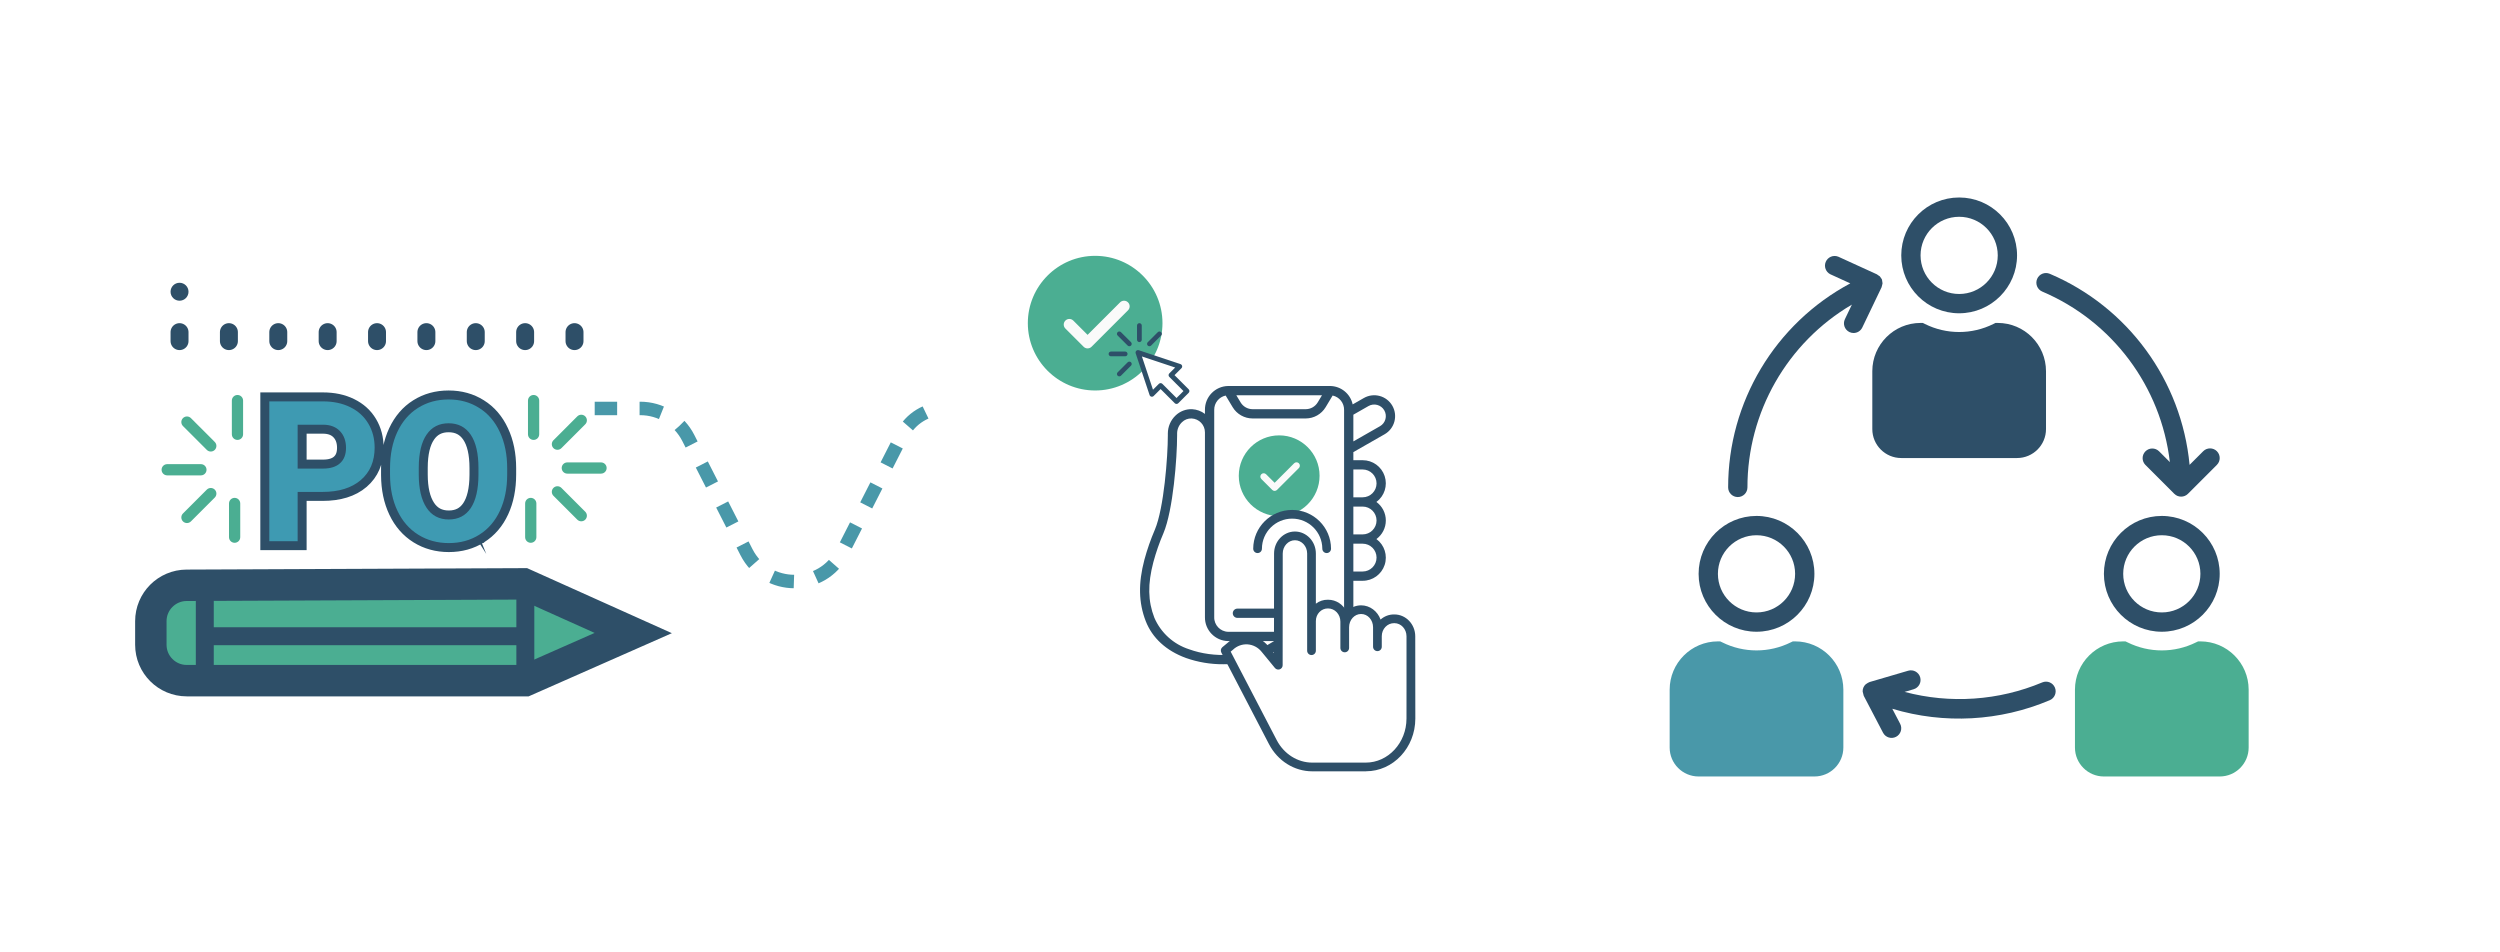 <svg width="557" height="212" viewBox="0 0 557 212" fill="none" xmlns="http://www.w3.org/2000/svg">
<rect width="557" height="212" fill="white"/>
<path d="M132.5 91L142.646 91C147.159 91 151.29 93.532 153.338 97.553L166.308 123.011C170.759 131.748 183.241 131.748 187.692 123.011L201.049 96.792C202.86 93.238 206.511 91 210.5 91V91" stroke="#4998A9" stroke-width="3" stroke-dasharray="5 5"/>
<path d="M107.346 119.963C109.515 118.596 111.168 116.66 112.308 114.189C113.446 111.723 114 108.887 114 105.706V104.316C114 101.145 113.431 98.308 112.265 95.829C111.111 93.334 109.452 91.389 107.281 90.036C105.128 88.671 102.674 88 99.95 88C97.224 88 94.764 88.672 92.598 90.036C90.44 91.389 88.782 93.334 87.615 95.828L87.614 95.83C86.461 98.31 85.9 101.153 85.9 104.337L85.9 105.877L85.9 105.882C85.915 108.998 86.492 111.799 87.659 114.262L87.66 114.265C88.83 116.718 90.497 118.638 92.665 119.988C94.829 121.335 97.281 122 99.992 122C102.73 122 105.193 121.328 107.346 119.963ZM107.346 119.963C107.346 119.963 107.345 119.963 107.345 119.964L106.812 119.118L107.347 119.962C107.347 119.962 107.347 119.962 107.346 119.963ZM66.314 121.572H67.314V120.572V110.599H71.85C75.64 110.599 78.741 109.683 81.025 107.728L81.026 107.727C83.339 105.744 84.469 103.041 84.469 99.738C84.469 97.566 83.959 95.595 82.918 93.857C81.872 92.097 80.374 90.749 78.457 89.813C76.557 88.879 74.381 88.428 71.956 88.428L60 88.428H59V89.428V120.572V121.572H60H66.314ZM75.095 102.461L75.095 102.461L75.089 102.467C74.468 103.037 73.478 103.401 71.956 103.401H67.314V95.626H72.093C73.436 95.652 74.376 96.061 75.036 96.765C75.715 97.488 76.091 98.46 76.091 99.781C76.091 101.055 75.72 101.897 75.095 102.461ZM95.869 97.397L95.871 97.393C96.827 95.996 98.146 95.305 99.95 95.305C101.767 95.305 103.092 96.002 104.048 97.412C105.037 98.871 105.601 101.12 105.601 104.294V105.81C105.587 108.954 105.025 111.192 104.046 112.655C103.105 114.048 101.796 114.738 99.992 114.738C98.156 114.738 96.82 114.021 95.861 112.558C94.859 111.031 94.299 108.785 94.299 105.706V104.19C94.312 101.045 94.882 98.827 95.869 97.397Z" fill="#3E9AB2" stroke="#2E4F68" stroke-width="2"/>
<path d="M436.5 44C429.375 44 423.6 49.775 423.6 56.9C423.6 64.025 429.375 69.8 436.5 69.8C443.622 69.793 449.393 64.022 449.4 56.9C449.4 49.775 443.625 44 436.5 44ZM436.5 65.5C431.75 65.5 427.9 61.65 427.9 56.9C427.9 52.15 431.75 48.3 436.5 48.3C441.25 48.3 445.1 52.15 445.1 56.9C445.1 61.65 441.25 65.5 436.5 65.5Z" fill="#2E4F68"/>
<path d="M445.1 71.95H444.593L444.139 72.176C439.328 74.571 433.672 74.571 428.861 72.176L428.407 71.95H427.9C421.966 71.957 417.157 76.766 417.15 82.7V95.6C417.15 99.162 420.038 102.05 423.6 102.05H449.4C452.962 102.05 455.85 99.162 455.85 95.6V82.7C455.843 76.766 451.034 71.957 445.1 71.95Z" fill="#2E4F68"/>
<path d="M481.65 114.95C474.525 114.95 468.75 120.725 468.75 127.85C468.75 134.975 474.525 140.75 481.65 140.75C488.775 140.75 494.55 134.975 494.55 127.85C494.543 120.728 488.772 114.957 481.65 114.95ZM481.65 136.45C476.9 136.45 473.05 132.6 473.05 127.85C473.05 123.1 476.9 119.25 481.65 119.25C486.4 119.25 490.25 123.1 490.25 127.85C490.25 132.6 486.4 136.45 481.65 136.45Z" fill="#2E4F68"/>
<path d="M490.25 142.9H489.743L489.289 143.115C484.478 145.51 478.822 145.51 474.011 143.115L473.557 142.9H473.05C467.116 142.907 462.307 147.716 462.3 153.65V166.55C462.3 170.112 465.188 173 468.75 173H494.55C498.112 173 501 170.112 501 166.55V153.65C500.993 147.716 496.184 142.907 490.25 142.9Z" fill="#4BAE92"/>
<path d="M391.35 114.95C384.225 114.95 378.45 120.725 378.45 127.85C378.45 134.975 384.225 140.75 391.35 140.75C398.475 140.75 404.25 134.975 404.25 127.85C404.243 120.728 398.472 114.957 391.35 114.95ZM391.35 136.45C386.6 136.45 382.75 132.6 382.75 127.85C382.75 123.1 386.6 119.25 391.35 119.25C396.1 119.25 399.95 123.1 399.95 127.85C399.95 132.6 396.1 136.45 391.35 136.45Z" fill="#2E4F68"/>
<path d="M399.95 142.9H399.443L398.989 143.115C394.178 145.51 388.522 145.51 383.711 143.115L383.257 142.9H382.75C376.816 142.907 372.007 147.716 372 153.65V166.55C372 170.112 374.888 173 378.45 173H404.25C407.812 173 410.7 170.112 410.7 166.55V153.65C410.693 147.716 405.884 142.907 399.95 142.9Z" fill="#4998A9"/>
<path d="M457.831 153.187C457.83 153.184 457.829 153.182 457.828 153.179C457.363 152.087 456.1 151.578 455.008 152.044C445.299 156.113 434.517 156.855 424.342 154.155L426.354 153.564C427.494 153.23 428.148 152.036 427.814 150.896C427.481 149.756 426.286 149.102 425.146 149.436L416.546 151.958C416.514 151.958 416.49 151.994 416.46 152.005C416.261 152.079 416.074 152.183 415.905 152.313C415.831 152.353 415.759 152.398 415.69 152.448C415.464 152.65 415.284 152.9 415.164 153.179C415.047 153.46 414.991 153.763 415 154.067C415.053 154.358 415.124 154.645 415.215 154.927C415.228 154.957 415.215 154.992 415.239 155.022L419.539 163.25C420.089 164.303 421.388 164.711 422.441 164.161C423.495 163.611 423.903 162.312 423.353 161.259L421.603 157.913C433.163 161.388 445.574 160.713 456.689 156.004C457.782 155.542 458.294 154.28 457.831 153.187Z" fill="#2E4F68"/>
<path d="M493.92 100.53C493.081 99.691 491.72 99.691 490.88 100.53L487.838 103.572C486.058 84.741 474.102 68.399 456.693 61.002C455.6 60.537 454.338 61.045 453.872 62.137C453.407 63.23 453.915 64.493 455.007 64.958C470.624 71.596 481.48 86.1 483.445 102.955L481.02 100.53C480.166 99.705 478.805 99.729 477.98 100.583C477.175 101.416 477.175 102.737 477.98 103.57L484.43 110.02C485.269 110.861 486.63 110.863 487.471 110.024C487.472 110.022 487.473 110.021 487.474 110.02L493.924 103.57C494.763 102.729 494.761 101.368 493.92 100.53Z" fill="#2E4F68"/>
<path d="M419.368 62.711C419.361 62.586 419.342 62.461 419.312 62.339C419.312 62.32 419.288 62.307 419.28 62.285C419.271 62.264 419.28 62.249 419.28 62.231C419.221 62.127 419.153 62.028 419.078 61.935C419.008 61.809 418.926 61.69 418.833 61.58C418.705 61.468 418.565 61.371 418.413 61.294C418.338 61.23 418.257 61.172 418.173 61.12L409.573 57.192C408.474 56.741 407.218 57.266 406.767 58.364C406.341 59.403 406.785 60.595 407.788 61.101L412.241 63.137C395.478 72.108 385.018 89.582 385.03 108.594C385.03 109.781 385.993 110.744 387.18 110.744C388.368 110.744 389.33 109.781 389.33 108.594C389.32 91.853 398.172 76.357 412.6 67.865L411.045 71.113C410.533 72.182 410.982 73.464 412.049 73.979C412.339 74.121 412.658 74.194 412.98 74.194C413.806 74.193 414.558 73.719 414.915 72.975L419.215 64.003C419.215 63.982 419.215 63.958 419.232 63.937C419.288 63.789 419.327 63.637 419.349 63.481C419.385 63.365 419.413 63.246 419.43 63.126C419.423 62.986 419.402 62.847 419.368 62.711Z" fill="#2E4F68"/>
<mask id="path-13-inside-1" fill="white">
<rect x="209" y="44" width="71" height="59" rx="2"/>
</mask>
<rect x="209" y="44" width="71" height="59" rx="2" stroke="#2E4F68" stroke-width="6" mask="url(#path-13-inside-1)"/>
<mask id="path-14-inside-2" fill="white">
<rect x="214" y="49" width="61" height="50" rx="2"/>
</mask>
<rect x="214" y="49" width="61" height="50" rx="2" fill="#3E9AB2" stroke="#2E4F68" stroke-width="6" mask="url(#path-14-inside-2)"/>
<mask id="path-15-inside-3" fill="white">
<rect x="213" y="105" width="62" height="15" rx="2"/>
</mask>
<rect x="213" y="105" width="62" height="15" rx="2" stroke="#2E4F68" stroke-width="6" mask="url(#path-15-inside-3)"/>
<path d="M244 57C235.729 57 229 63.729 229 72C229 80.271 235.729 87 244 87C252.271 87 259 80.271 259 72C259 63.729 252.271 57 244 57Z" fill="#4BAE92"/>
<path d="M251.322 69.134L243.197 77.259C242.953 77.503 242.633 77.625 242.313 77.625C241.993 77.625 241.673 77.503 241.429 77.259L237.367 73.197C236.878 72.708 236.878 71.918 237.367 71.429C237.855 70.94 238.645 70.94 239.134 71.429L242.313 74.608L249.554 67.367C250.043 66.878 250.833 66.878 251.322 67.367C251.81 67.855 251.81 68.645 251.322 69.134Z" fill="#FAFAFA"/>
<path d="M272 87H288L295 125L269.5 137.5L256 123.5L260 110.5L261.5 101V94.5L263.5 92.5H267L269.5 94.5V90.5L272 87Z" fill="white"/>
<mask id="path-19-inside-4" fill="white">
<rect x="272" y="92" width="26" height="44" rx="1"/>
</mask>
<rect x="272" y="92" width="26" height="44" rx="1" fill="#3E9AB2" stroke="#2E4F68" stroke-width="4" mask="url(#path-19-inside-4)"/>
<path d="M264.226 146.597C266.899 147.541 269.717 148.013 272.552 147.992C276.322 148.051 280.05 147.197 283.417 145.501C284.228 145.07 286.575 143.595 287.78 142.832H296.362C299.259 142.782 301.57 140.397 301.528 137.499V129.399H303.595C305.823 129.406 307.803 127.978 308.501 125.862C309.2 123.746 308.458 121.42 306.663 120.099C307.982 119.135 308.762 117.6 308.762 115.966C308.762 114.332 307.982 112.797 306.663 111.833C308.458 110.512 309.2 108.187 308.501 106.07C307.803 103.954 305.823 102.527 303.595 102.533H301.528V100.731L308.49 96.754C310.72 95.477 311.493 92.634 310.216 90.404C308.94 88.174 306.097 87.401 303.867 88.677L301.376 90.101C300.863 87.734 298.784 86.034 296.362 86H273.629C270.732 86.049 268.421 88.434 268.462 91.331V92.221C267.638 91.591 266.644 91.224 265.608 91.167C264.234 91.112 262.898 91.622 261.91 92.579C260.819 93.621 260.2 95.062 260.196 96.57V96.973C260.196 101.761 259.325 113.215 257.313 117.989C256.373 120.172 255.59 122.418 254.97 124.712C253.582 129.964 253.686 134.307 255.266 138.381C256.73 142.143 259.827 144.984 264.226 146.597ZM306.695 124.233C306.695 125.945 305.307 127.333 303.595 127.333H301.528V121.133H303.595C305.307 121.133 306.695 122.521 306.695 124.233ZM306.695 115.966C306.695 117.678 305.307 119.066 303.595 119.066H301.528V112.866H303.595C305.307 112.866 306.695 114.254 306.695 115.966ZM303.595 104.6C305.307 104.6 306.695 105.988 306.695 107.7C306.695 109.412 305.307 110.8 303.595 110.8H301.528V104.6H303.595ZM304.892 90.472C306.131 89.762 307.711 90.191 308.421 91.431C309.131 92.67 308.702 94.25 307.462 94.96L301.528 98.347V92.395L304.892 90.472ZM294.537 88.067L293.58 89.661C293.017 90.593 292.009 91.163 290.921 91.167H279.069C277.981 91.163 276.973 90.592 276.41 89.66L275.454 88.067H294.537ZM270.529 91.331C270.504 89.791 271.573 88.449 273.079 88.128L274.639 90.726C275.577 92.278 277.256 93.229 279.069 93.233H290.921C292.735 93.228 294.414 92.277 295.351 90.724L296.911 88.124C298.419 88.446 299.488 89.79 299.462 91.331V137.499C299.504 139.256 298.118 140.717 296.362 140.766H273.629C271.872 140.717 270.486 139.256 270.529 137.499V91.331ZM256.969 125.242C257.563 123.042 258.314 120.887 259.216 118.794C261.368 113.687 262.262 102.062 262.262 96.973V96.57C262.266 95.627 262.654 94.726 263.336 94.075C263.91 93.501 264.699 93.195 265.51 93.233C267.164 93.312 268.464 94.677 268.462 96.333V137.499C268.42 140.397 270.731 142.782 273.629 142.832H283.873C283.198 143.246 282.696 143.541 282.437 143.68C277.641 146.275 270.441 146.676 264.932 144.656C261.458 143.543 258.634 140.98 257.191 137.63C255.752 133.936 255.685 130.113 256.969 125.242Z" fill="#2E4F68"/>
<path d="M294.295 135.599H275.695C275.125 135.599 274.662 136.062 274.662 136.632C274.662 137.203 275.125 137.666 275.695 137.666H294.295C294.866 137.666 295.328 137.203 295.328 136.632C295.328 136.062 294.866 135.599 294.295 135.599Z" fill="#2E4F68"/>
<path d="M285 97C280.037 97 276 101.037 276 106C276 110.963 280.037 115 285 115C289.963 115 294 110.963 294 106C294 101.037 289.963 97 285 97Z" fill="#4BAE92"/>
<path d="M289.393 104.28L284.518 109.155C284.372 109.302 284.18 109.375 283.988 109.375C283.796 109.375 283.604 109.302 283.457 109.155L281.02 106.718C280.727 106.425 280.727 105.951 281.02 105.657C281.313 105.364 281.787 105.364 282.08 105.657L283.988 107.565L288.332 103.22C288.626 102.927 289.1 102.927 289.393 103.22C289.686 103.513 289.686 103.987 289.393 104.28Z" fill="#FAFAFA"/>
<path d="M284.824 148.104V123.341C284.824 119.281 290.467 118.271 291.875 122.08L292.341 123.341V135.723L294.11 134.838H297.205L299.858 137.049L302.954 136.165L307.818 152.968H276.864L273.327 144.124L278.191 142.356L281.286 144.124L284.824 148.104Z" fill="white"/>
<path d="M280.186 123.222C280.722 123.222 281.157 122.787 281.157 122.251C281.172 118.546 284.181 115.551 287.885 115.551C291.59 115.551 294.598 118.546 294.613 122.251C294.613 122.787 295.048 123.222 295.584 123.222C296.121 123.222 296.555 122.787 296.555 122.251C296.537 117.475 292.661 113.613 287.885 113.613C283.11 113.613 279.233 117.475 279.215 122.251C279.215 122.787 279.65 123.222 280.186 123.222Z" fill="#2E4F68"/>
<path d="M310.672 136.897H310.591C309.484 136.891 308.414 137.298 307.591 138.038C306.924 136.193 305.23 134.867 303.246 134.867C302.03 134.876 300.869 135.375 300.026 136.252C299.251 134.684 297.697 133.62 295.91 133.62H295.824C294.867 133.605 293.932 133.917 293.175 134.503V123.322C293.175 120.621 291.071 118.423 288.512 118.423C285.956 118.423 283.864 120.619 283.862 123.319L283.841 145.502L282.586 143.977C281.485 142.607 279.864 141.756 278.111 141.627C276.394 141.51 274.705 142.107 273.444 143.279L272.351 144.184C271.999 144.476 271.899 144.974 272.11 145.38L282.73 165.794C284.672 169.524 288.366 171.851 292.372 171.851H304.34V171.841C310.409 171.841 315.329 166.575 315.335 160.11C315.337 157.217 315.326 155.061 315.328 153.313C315.335 148.638 315.33 146.912 315.318 141.761C315.312 139.066 313.223 136.897 310.672 136.897ZM313.372 153.306C313.37 155.054 313.368 157.219 313.365 160.112C313.359 165.509 309.286 169.909 304.283 169.909H292.372C289.094 169.909 286.059 167.982 284.453 164.897L274.194 145.183L274.701 144.761C274.713 144.75 274.726 144.738 274.738 144.727C275.609 143.908 276.781 143.487 277.974 143.565C279.194 143.658 280.319 144.255 281.082 145.211L284.054 148.827C284.314 149.144 284.746 149.263 285.132 149.125C285.517 148.987 285.775 148.621 285.775 148.212L285.793 123.32C285.794 121.69 287.026 120.364 288.513 120.364C290 120.364 291.233 121.692 291.233 123.322V138.331C291.233 138.383 291.23 138.436 291.23 138.489C291.23 138.511 291.233 138.535 291.233 138.557V144.974C291.233 145.51 291.667 145.945 292.204 145.945C292.74 145.945 293.175 145.51 293.175 144.974V138.363C293.175 136.791 294.376 135.562 295.824 135.562H295.91C297.398 135.562 298.636 136.859 298.636 138.49V144.361C298.636 144.897 299.071 145.332 299.607 145.332C300.143 145.332 300.578 144.897 300.578 144.361V139.754C300.578 138.123 301.757 136.796 303.252 136.796C304.74 136.796 305.918 138.123 305.918 139.754V144.1C305.918 144.637 306.353 145.071 306.889 145.071C307.425 145.071 307.86 144.637 307.86 144.1V141.747C307.86 140.116 309.103 138.839 310.591 138.839H310.672C312.156 138.839 313.365 140.138 313.369 141.764C313.381 146.911 313.378 148.634 313.372 153.306Z" fill="#2E4F68"/>
<path d="M263.866 86.284L261.234 83.652L262.525 82.361C262.637 82.249 262.683 82.088 262.646 81.933C262.61 81.779 262.497 81.655 262.347 81.605L254.601 79.023C254.437 78.969 254.256 79.011 254.134 79.134C254.011 79.256 253.969 79.437 254.023 79.601L256.605 87.347C256.655 87.497 256.78 87.61 256.934 87.647C257.087 87.683 257.249 87.637 257.361 87.525L258.652 86.234L261.284 88.866C261.374 88.955 261.49 89 261.607 89C261.724 89 261.841 88.956 261.93 88.866L263.866 86.93C264.045 86.752 264.045 86.463 263.866 86.284Z" fill="white"/>
<path d="M264.84 86.741L261.681 83.582L263.23 82.033C263.364 81.899 263.419 81.705 263.376 81.52C263.332 81.335 263.196 81.186 263.016 81.126L253.721 78.028C253.524 77.963 253.307 78.014 253.16 78.16C253.014 78.307 252.963 78.524 253.028 78.721L256.126 88.016C256.187 88.196 256.335 88.332 256.52 88.376C256.705 88.419 256.899 88.364 257.033 88.23L258.583 86.681L261.741 89.84C261.848 89.947 261.988 90 262.129 90C262.269 90 262.409 89.947 262.516 89.84L264.84 87.516C265.053 87.302 265.053 86.955 264.84 86.741ZM262.129 88.678L258.97 85.519C258.756 85.305 258.409 85.305 258.195 85.519L256.885 86.829L254.414 79.414L261.829 81.885L260.519 83.195C260.305 83.409 260.305 83.756 260.519 83.97L263.678 87.129L262.129 88.678Z" fill="#2E4F68"/>
<path d="M253.855 76.219C254.147 76.219 254.383 75.983 254.383 75.691V72.527C254.383 72.236 254.147 72 253.855 72C253.564 72 253.328 72.236 253.328 72.527V75.691C253.328 75.983 253.564 76.219 253.855 76.219Z" fill="#2E4F68"/>
<path d="M249.754 74.008C249.548 73.802 249.214 73.802 249.008 74.008C248.802 74.214 248.802 74.548 249.008 74.754L251.245 76.991C251.451 77.197 251.785 77.197 251.991 76.991C252.197 76.785 252.197 76.451 251.991 76.245L249.754 74.008Z" fill="#2E4F68"/>
<path d="M251.245 80.72L249.008 82.957C248.802 83.163 248.802 83.497 249.008 83.703C249.214 83.909 249.548 83.909 249.754 83.703L251.991 81.466C252.197 81.26 252.197 80.926 251.991 80.72C251.785 80.514 251.451 80.514 251.245 80.72Z" fill="#2E4F68"/>
<path d="M256.466 76.991L258.703 74.754C258.909 74.548 258.909 74.214 258.703 74.008C258.497 73.802 258.163 73.802 257.957 74.008L255.72 76.245C255.514 76.451 255.514 76.785 255.72 76.991C255.926 77.197 256.26 77.197 256.466 76.991Z" fill="#2E4F68"/>
<path d="M251.219 78.856C251.219 78.564 250.983 78.328 250.691 78.328H247.527C247.236 78.328 247 78.564 247 78.856C247 79.147 247.236 79.383 247.527 79.383H250.691C250.983 79.383 251.219 79.147 251.219 78.856Z" fill="#2E4F68"/>
<path d="M46.015 104.663C46.015 103.971 45.454 103.411 44.763 103.411L37.252 103.411C36.56 103.411 36 103.971 36 104.663C36 105.354 36.56 105.914 37.252 105.914L44.763 105.914C45.454 105.914 46.015 105.354 46.015 104.663Z" fill="#4BAE92"/>
<path d="M40.767 114.4C40.278 114.888 40.278 115.681 40.767 116.17C41.255 116.659 42.048 116.659 42.537 116.17L47.848 110.859C48.337 110.37 48.337 109.577 47.848 109.088C47.359 108.6 46.566 108.6 46.078 109.088L40.767 114.4Z" fill="#4BAE92"/>
<path d="M47.848 98.466L42.537 93.155C42.048 92.666 41.255 92.666 40.767 93.155C40.278 93.644 40.278 94.437 40.767 94.925L46.078 100.237C46.566 100.725 47.359 100.725 47.848 100.237C48.337 99.748 48.337 98.955 47.848 98.466Z" fill="#4BAE92"/>
<path d="M52.274 110.922C51.583 110.922 51.022 111.482 51.022 112.174L51.022 119.685C51.022 120.376 51.583 120.936 52.274 120.936C52.965 120.936 53.526 120.376 53.526 119.685L53.526 112.174C53.526 111.482 52.965 110.922 52.274 110.922Z" fill="#4BAE92"/>
<path d="M52.908 88C52.216 88 51.656 88.561 51.656 89.252L51.656 96.763C51.656 97.454 52.216 98.015 52.908 98.015C53.599 98.015 54.16 97.454 54.16 96.763L54.16 89.252C54.16 88.561 53.599 88 52.908 88Z" fill="#4BAE92"/>
<path d="M125.145 104.274C125.145 104.965 125.705 105.526 126.397 105.526L133.908 105.526C134.599 105.526 135.16 104.965 135.16 104.274C135.16 103.583 134.599 103.022 133.908 103.022L126.397 103.022C125.705 103.022 125.145 103.583 125.145 104.274Z" fill="#4BAE92"/>
<path d="M130.393 94.537C130.882 94.048 130.882 93.255 130.393 92.767C129.904 92.278 129.112 92.278 128.623 92.767L123.312 98.078C122.823 98.567 122.823 99.359 123.312 99.848C123.8 100.337 124.593 100.337 125.082 99.848L130.393 94.537Z" fill="#4BAE92"/>
<path d="M123.312 110.47L128.623 115.781C129.112 116.27 129.904 116.27 130.393 115.781C130.882 115.293 130.882 114.5 130.393 114.011L125.082 108.7C124.593 108.211 123.8 108.211 123.312 108.7C122.823 109.189 122.823 109.981 123.312 110.47Z" fill="#4BAE92"/>
<path d="M118.886 98.015C119.577 98.015 120.137 97.454 120.137 96.763L120.137 89.252C120.137 88.561 119.577 88 118.886 88C118.194 88 117.634 88.561 117.634 89.252L117.634 96.763C117.634 97.454 118.194 98.015 118.886 98.015Z" fill="#4BAE92"/>
<path d="M118.252 120.936C118.943 120.936 119.504 120.376 119.504 119.685L119.504 112.174C119.504 111.482 118.943 110.922 118.252 110.922C117.56 110.922 117 111.482 117 112.174L117 119.685C117 120.376 117.56 120.936 118.252 120.936Z" fill="#4BAE92"/>
<path d="M116.692 130.083L41.572 130.403C37.168 130.422 33.607 133.998 33.607 138.403V143.65C33.607 148.068 37.188 151.65 41.607 151.65H117.045L141.087 141.043L116.692 130.083Z" fill="#4BAE92" stroke="#2E4F68" stroke-width="7"/>
<path d="M117.045 130.437V141.751M117.045 153.064V141.751M117.045 141.751H45.627V131.144V150.943" stroke="#2E4F68" stroke-width="4"/>
<mask id="path-45-inside-5" fill="white">
<rect x="27" y="52" width="118" height="30" rx="1"/>
</mask>
<rect x="27" y="52" width="118" height="30" rx="1" fill="#4BAE92" stroke="#2E4F68" stroke-width="10" mask="url(#path-45-inside-5)"/>
<line x1="40" y1="74" x2="40" y2="76" stroke="#2E4F68" stroke-width="4" stroke-linecap="round"/>
<line x1="51" y1="74" x2="51" y2="76" stroke="#2E4F68" stroke-width="4" stroke-linecap="round"/>
<line x1="62" y1="74" x2="62" y2="76" stroke="#2E4F68" stroke-width="4" stroke-linecap="round"/>
<line x1="73" y1="74" x2="73" y2="76" stroke="#2E4F68" stroke-width="4" stroke-linecap="round"/>
<line x1="84" y1="74" x2="84" y2="76" stroke="#2E4F68" stroke-width="4" stroke-linecap="round"/>
<line x1="95" y1="74" x2="95" y2="76" stroke="#2E4F68" stroke-width="4" stroke-linecap="round"/>
<line x1="106" y1="74" x2="106" y2="76" stroke="#2E4F68" stroke-width="4" stroke-linecap="round"/>
<line x1="117" y1="74" x2="117" y2="76" stroke="#2E4F68" stroke-width="4" stroke-linecap="round"/>
<line x1="128" y1="74" x2="128" y2="76" stroke="#2E4F68" stroke-width="4" stroke-linecap="round"/>
<circle cx="40" cy="65" r="2" fill="#2E4F68"/>
</svg>

